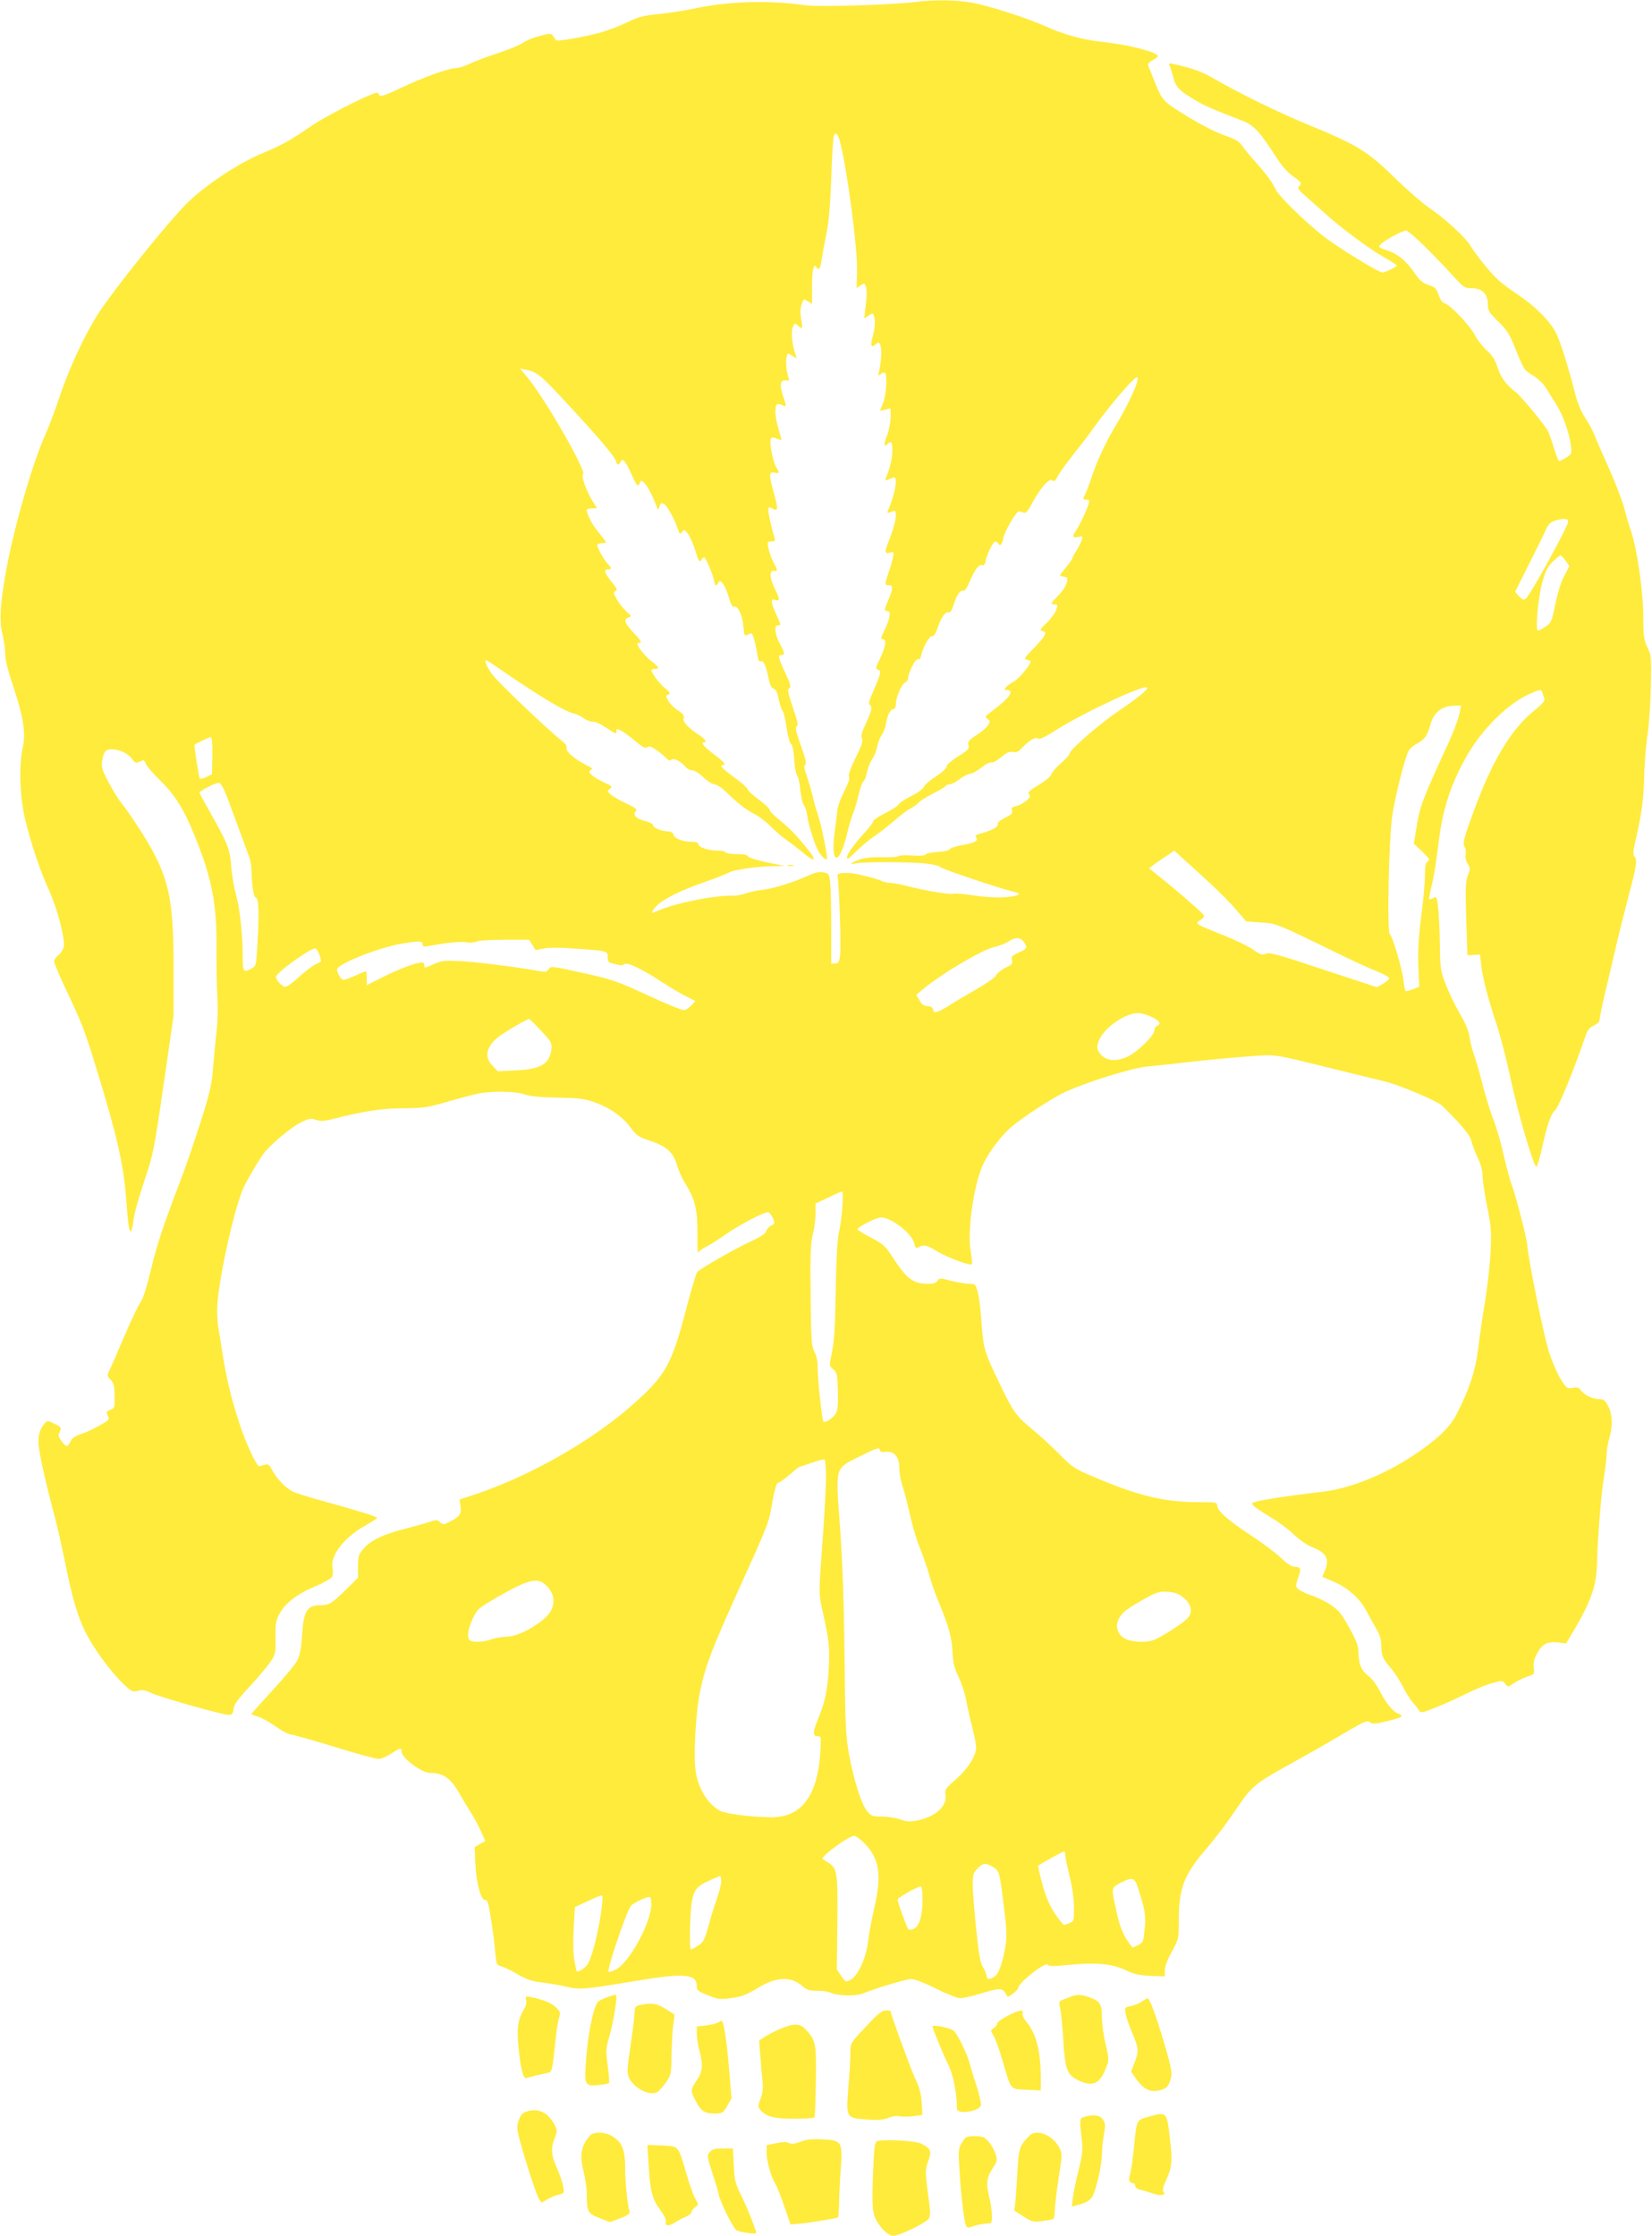 <?xml version="1.0" standalone="no"?>
<!DOCTYPE svg PUBLIC "-//W3C//DTD SVG 20010904//EN"
 "http://www.w3.org/TR/2001/REC-SVG-20010904/DTD/svg10.dtd">
<svg version="1.0" xmlns="http://www.w3.org/2000/svg"
 width="946pt" height="1280pt" viewBox="0 0 946 1280"
 preserveAspectRatio="xMidYMid meet">
<g transform="translate(0,1280) scale(0.1,-0.1)"
fill="#ffeb3b" stroke="none">
<path d="M5245 12789 c-137 -17 -555 -30 -633 -19 -215 30 -441 23 -641 -20
-47 -10 -135 -24 -196 -30 -95 -10 -121 -17 -190 -51 -44 -21 -116 -48 -160
-59 -111 -28 -239 -49 -243 -40 -1 4 -8 15 -15 24 -11 16 -17 16 -77 0 -35 -9
-78 -26 -95 -39 -16 -12 -82 -39 -145 -60 -63 -20 -136 -48 -162 -61 -26 -13
-61 -24 -77 -24 -40 0 -183 -51 -310 -111 -110 -52 -127 -56 -133 -37 -3 9
-12 9 -39 -2 -82 -32 -275 -133 -340 -177 -126 -87 -171 -112 -283 -159 -134
-56 -298 -162 -418 -271 -99 -90 -456 -533 -539 -670 -76 -126 -153 -293 -207
-453 -27 -80 -63 -175 -79 -211 -78 -170 -189 -559 -232 -809 -31 -181 -35
-265 -17 -340 9 -36 16 -88 16 -115 0 -33 16 -97 46 -185 58 -174 73 -267 54
-352 -23 -104 -16 -291 16 -417 36 -144 85 -289 134 -396 48 -105 94 -282 85
-326 -4 -16 -17 -37 -31 -48 -13 -10 -24 -27 -24 -36 0 -10 35 -92 79 -184 85
-181 95 -206 170 -451 108 -351 149 -530 162 -707 13 -169 18 -203 28 -203 4
0 11 28 15 62 3 33 31 134 61 223 53 157 56 173 112 556 l57 394 0 260 c1 379
-23 506 -126 695 -41 74 -135 217 -182 275 -13 17 -43 66 -66 110 -36 68 -41
85 -35 119 3 22 11 46 17 53 25 31 124 4 154 -42 11 -17 22 -24 33 -20 9 4 21
9 28 12 6 2 14 -6 18 -19 4 -13 42 -57 84 -98 86 -84 138 -170 200 -325 96
-240 123 -383 121 -640 -1 -104 2 -228 5 -275 4 -50 2 -130 -4 -190 -7 -58
-16 -154 -21 -215 -7 -93 -18 -140 -70 -305 -34 -107 -86 -260 -117 -340 -104
-273 -134 -365 -170 -515 -23 -95 -44 -161 -58 -180 -12 -16 -55 -106 -95
-200 -40 -93 -78 -182 -86 -196 -11 -23 -10 -28 9 -48 18 -17 22 -34 23 -92 2
-66 0 -71 -22 -79 -27 -11 -28 -14 -14 -40 8 -16 1 -23 -53 -53 -34 -19 -81
-41 -105 -48 -30 -9 -48 -21 -58 -41 -18 -35 -25 -35 -52 2 -18 24 -20 34 -12
49 14 28 14 29 -29 50 -36 19 -40 19 -54 3 -27 -32 -37 -60 -37 -109 0 -45 37
-214 95 -433 14 -52 44 -185 66 -295 43 -208 76 -307 135 -408 51 -86 135
-196 193 -250 45 -43 52 -45 81 -37 25 7 41 5 70 -10 49 -25 428 -132 454
-128 16 2 22 12 24 35 2 25 25 56 94 130 50 54 103 118 119 142 27 41 28 51
27 135 -2 76 2 98 20 132 33 64 102 118 203 160 50 21 95 46 100 56 5 10 7 34
3 52 -13 70 64 171 181 238 41 23 75 45 75 48 0 7 -113 42 -320 99 -74 20
-149 44 -166 53 -41 22 -92 75 -115 121 -17 32 -24 37 -42 31 -12 -3 -26 -7
-32 -8 -16 -2 -81 138 -118 257 -44 135 -71 250 -91 377 -8 52 -20 124 -26
160 -6 37 -8 97 -5 140 17 191 105 573 154 670 36 70 92 163 117 194 45 54
156 146 209 171 44 22 55 24 84 14 26 -9 45 -8 94 4 181 46 285 62 407 62 113
1 137 4 250 37 69 20 149 41 178 47 77 16 212 14 263 -4 30 -11 90 -17 189
-19 120 -2 156 -6 210 -25 89 -31 161 -80 210 -145 36 -48 48 -56 109 -76 94
-30 136 -66 156 -136 9 -30 29 -77 46 -104 59 -96 73 -152 73 -290 -1 -69 1
-119 4 -112 2 7 22 22 45 34 23 11 76 45 117 74 75 52 212 124 238 124 7 0 19
-15 27 -32 13 -31 12 -34 -10 -45 -12 -7 -25 -21 -28 -32 -3 -14 -33 -33 -89
-59 -93 -43 -290 -156 -306 -175 -6 -7 -35 -107 -66 -224 -79 -303 -116 -370
-301 -533 -244 -217 -615 -425 -942 -528 l-52 -17 6 -37 c7 -45 -4 -61 -60
-89 -36 -19 -40 -19 -57 -4 -17 15 -22 15 -63 1 -25 -8 -82 -24 -128 -36 -130
-32 -204 -67 -244 -113 -32 -37 -35 -46 -35 -105 l0 -65 -68 -67 c-81 -80 -98
-90 -149 -90 -74 0 -95 -35 -103 -168 -5 -80 -12 -117 -28 -149 -12 -23 -76
-100 -142 -171 -66 -72 -120 -132 -120 -134 0 -3 17 -10 38 -16 20 -6 66 -32
102 -57 35 -25 73 -45 85 -45 11 0 123 -32 248 -70 125 -39 240 -70 255 -70
15 0 47 14 72 30 52 35 60 36 60 12 0 -37 114 -122 164 -122 74 0 119 -32 168
-120 17 -30 45 -77 63 -105 18 -27 44 -76 58 -107 l26 -58 -31 -17 -30 -18 4
-95 c5 -111 33 -212 57 -208 13 3 19 -19 33 -112 10 -63 21 -148 24 -188 6
-67 9 -73 33 -79 14 -3 56 -23 92 -44 51 -31 82 -41 142 -49 42 -5 107 -16
143 -25 76 -17 101 -15 406 36 266 44 338 38 338 -31 0 -25 6 -30 64 -53 58
-24 68 -25 135 -16 58 8 87 19 146 55 107 67 193 71 258 15 27 -24 41 -28 87
-28 31 0 66 -6 79 -12 31 -17 140 -20 176 -6 85 34 254 85 283 85 19 0 76 -22
142 -55 60 -30 122 -55 138 -55 16 0 65 11 109 24 129 39 135 38 160 -12 5
-12 62 32 65 50 4 30 156 148 167 130 6 -10 31 -10 122 -1 154 15 247 7 324
-30 48 -23 77 -30 143 -33 l82 -3 0 34 c0 21 15 62 40 107 40 73 40 74 40 181
0 176 29 256 142 390 77 90 137 171 204 270 67 100 103 130 264 218 69 38 188
105 265 150 197 116 203 119 221 104 13 -10 30 -9 92 6 90 21 105 31 70 44
-33 12 -72 61 -108 132 -16 32 -45 70 -64 84 -40 30 -56 69 -57 134 0 36 -11
67 -52 141 -44 81 -61 101 -107 132 -30 20 -79 44 -108 53 -28 9 -62 25 -74
34 -20 17 -21 19 -5 66 19 54 16 65 -19 65 -17 0 -45 18 -82 54 -31 29 -109
87 -172 128 -127 83 -190 139 -190 168 0 19 -8 20 -108 20 -195 0 -345 36
-602 146 -107 45 -121 55 -195 130 -44 44 -109 104 -145 134 -101 82 -117 104
-196 269 -89 184 -92 197 -104 353 -4 68 -14 144 -21 171 -13 45 -15 47 -49
47 -19 0 -66 8 -103 17 -65 17 -69 17 -78 0 -7 -12 -23 -17 -55 -17 -86 0
-122 28 -207 159 -37 57 -51 70 -119 105 -43 23 -78 44 -78 48 0 13 108 68
134 68 62 0 181 -94 193 -152 4 -23 8 -26 24 -18 29 16 48 12 107 -25 56 -34
188 -83 197 -73 3 3 0 37 -7 76 -20 118 19 385 73 499 32 68 103 162 159 210
67 57 234 166 309 201 125 58 387 139 471 146 41 4 129 13 195 21 135 16 328
34 455 42 81 5 100 2 370 -65 157 -39 307 -76 334 -82 81 -18 307 -113 335
-141 109 -107 159 -168 166 -199 4 -19 20 -62 36 -96 19 -40 29 -77 29 -108 0
-26 12 -104 26 -174 23 -112 25 -142 20 -252 -3 -69 -17 -197 -31 -285 -15
-88 -33 -214 -41 -280 -16 -125 -49 -225 -120 -366 -40 -81 -115 -152 -256
-245 -170 -111 -358 -186 -518 -205 -238 -28 -387 -52 -399 -65 -8 -7 30 -35
114 -86 39 -23 95 -65 125 -94 30 -29 75 -60 100 -70 86 -33 105 -68 76 -138
l-14 -33 64 -28 c83 -35 154 -99 191 -172 17 -32 42 -78 57 -103 18 -31 26
-60 26 -93 0 -55 10 -77 56 -129 18 -21 48 -66 65 -100 17 -35 44 -77 59 -95
16 -17 32 -39 37 -47 8 -14 20 -12 98 20 48 19 128 55 177 80 48 24 114 51
146 59 54 15 57 14 72 -5 15 -20 15 -20 51 5 20 13 55 30 77 37 38 12 39 13
35 48 -4 25 1 50 16 78 30 59 60 76 121 69 l48 -6 40 67 c103 174 135 265 137
392 4 150 24 402 40 495 8 50 15 108 15 130 0 22 7 62 15 89 21 70 19 138 -6
186 -18 34 -26 40 -53 40 -37 0 -84 23 -104 51 -11 15 -21 18 -46 13 -32 -5
-35 -3 -69 50 -19 31 -48 98 -65 149 -29 86 -120 532 -127 622 -4 45 -64 276
-89 344 -10 25 -30 101 -46 170 -15 69 -42 161 -59 203 -17 43 -44 132 -61
198 -17 66 -39 144 -50 173 -10 28 -22 75 -25 102 -5 33 -23 77 -55 131 -26
45 -62 119 -80 165 -31 80 -33 91 -35 234 -1 83 -6 178 -10 212 -7 58 -9 62
-27 52 -11 -6 -21 -9 -24 -7 -2 2 5 41 16 85 11 45 26 142 35 216 23 202 65
337 153 499 85 158 232 308 358 369 72 34 80 35 87 12 2 -10 8 -25 11 -33 5
-11 -12 -31 -57 -67 -128 -102 -235 -277 -335 -543 -70 -187 -78 -218 -65
-239 6 -10 9 -29 6 -44 -3 -16 1 -37 12 -53 15 -24 15 -29 1 -65 -14 -34 -15
-71 -10 -249 l7 -209 36 2 36 2 7 -62 c8 -73 43 -204 93 -353 19 -58 53 -192
76 -298 38 -183 131 -502 147 -502 4 0 18 46 31 103 33 146 51 198 77 222 20
18 106 228 170 415 15 44 25 58 52 69 21 10 32 22 32 35 0 12 14 77 30 146 17
69 44 186 61 260 17 74 51 210 75 301 46 174 51 208 33 226 -9 9 -7 29 4 80
37 158 49 244 52 372 1 75 10 181 18 236 9 55 18 181 20 280 4 171 3 182 -20
230 -20 44 -23 65 -23 176 0 140 -36 388 -70 487 -11 31 -29 93 -40 136 -12
44 -51 145 -87 225 -36 80 -74 168 -84 194 -11 26 -34 70 -53 97 -20 30 -42
81 -55 132 -45 173 -83 293 -108 346 -32 68 -115 153 -215 221 -43 28 -94 66
-114 84 -41 35 -128 142 -163 199 -29 49 -149 159 -237 218 -39 27 -122 99
-185 160 -169 166 -219 197 -520 321 -165 68 -377 172 -539 265 -66 37 -108
52 -222 78 -26 6 -27 5 -18 -16 5 -13 14 -42 20 -65 13 -51 33 -72 120 -124
59 -35 98 -52 274 -120 65 -25 98 -60 192 -206 34 -53 69 -92 99 -113 48 -33
52 -39 33 -58 -9 -9 0 -22 37 -54 27 -24 79 -70 115 -102 89 -81 250 -200 337
-250 40 -22 72 -43 72 -46 1 -7 -67 -40 -83 -40 -22 0 -261 147 -338 208 -116
92 -260 234 -275 271 -16 37 -50 83 -124 165 -25 28 -55 65 -67 83 -17 24 -39
37 -100 58 -45 15 -133 60 -212 108 -145 89 -144 88 -195 217 -15 36 -28 70
-31 77 -3 6 8 19 25 28 17 8 31 19 31 24 0 22 -175 67 -318 81 -111 12 -221
42 -327 90 -106 48 -326 118 -422 135 -90 16 -216 17 -318 4z m-435 -800 c41
-153 103 -625 98 -750 l-3 -88 23 15 c20 13 23 13 28 -1 9 -22 9 -53 0 -124
l-7 -64 24 16 c23 15 26 15 31 1 10 -26 7 -78 -8 -127 -15 -49 -5 -62 22 -35
30 30 38 -55 16 -157 -7 -27 -6 -29 10 -16 9 8 20 11 24 7 14 -14 7 -131 -11
-174 l-18 -44 31 7 30 7 0 -51 c0 -28 -9 -74 -20 -103 -20 -53 -19 -71 2 -50
21 21 28 13 28 -36 0 -44 -13 -103 -36 -156 -6 -16 -4 -18 9 -13 9 4 24 10 32
13 29 12 14 -87 -30 -189 -6 -15 -4 -16 19 -7 25 9 26 8 26 -28 -1 -20 -14
-71 -30 -112 -37 -93 -37 -102 -5 -94 24 6 25 5 18 -27 -3 -19 -14 -58 -25
-88 -23 -68 -23 -71 2 -71 26 0 25 -21 -5 -90 -22 -53 -23 -55 -5 -58 16 -3
18 -9 13 -35 -3 -18 -17 -53 -30 -79 -19 -39 -21 -48 -8 -48 23 0 18 -38 -14
-107 -28 -58 -28 -62 -11 -68 19 -6 15 -21 -44 -157 -10 -23 -12 -39 -6 -43
17 -10 12 -35 -22 -108 -24 -51 -29 -73 -22 -85 8 -12 -1 -39 -37 -112 -31
-63 -43 -99 -37 -107 6 -7 -3 -36 -28 -84 -20 -40 -38 -89 -39 -109 -2 -19 -8
-73 -15 -120 -26 -192 25 -203 70 -15 12 50 28 104 36 120 7 17 21 61 29 98 8
38 21 75 29 83 8 7 17 32 21 54 4 22 17 55 29 73 13 18 26 51 29 72 4 22 15
51 25 65 10 14 21 41 24 60 9 55 26 90 43 90 10 0 15 10 15 29 0 39 34 117 54
124 9 4 16 14 16 22 0 33 43 116 56 111 9 -3 16 4 19 22 10 47 47 112 63 110
10 -2 20 14 32 50 19 58 45 93 64 86 8 -3 19 16 29 50 18 55 36 79 56 74 6 -2
22 23 35 55 28 67 52 98 71 91 8 -4 16 6 20 28 9 42 43 108 55 108 5 0 12 -4
15 -10 12 -20 23 -9 30 28 7 40 76 158 91 155 5 -1 16 -4 26 -8 12 -5 24 8 48
54 46 85 98 145 115 131 11 -9 17 -4 31 22 9 18 49 74 88 123 40 50 90 115
111 145 95 134 237 300 256 300 22 0 -45 -150 -123 -278 -51 -83 -108 -205
-138 -297 -12 -38 -29 -82 -37 -97 -13 -26 -12 -28 7 -28 17 0 20 -4 15 -22
-12 -40 -54 -128 -74 -157 -24 -33 -18 -43 17 -34 22 5 24 3 17 -18 -4 -13
-18 -41 -31 -61 -13 -21 -24 -41 -24 -46 0 -5 -16 -27 -35 -49 -19 -23 -35
-44 -35 -46 0 -3 10 -7 23 -9 21 -3 23 -6 15 -36 -5 -18 -27 -51 -48 -72 -46
-46 -47 -50 -21 -50 18 0 19 -3 9 -32 -6 -18 -31 -51 -54 -74 -40 -38 -42 -42
-23 -47 18 -5 19 -8 8 -29 -7 -13 -37 -47 -66 -76 -33 -32 -49 -54 -41 -56 7
-3 19 -6 27 -8 18 -5 -60 -103 -97 -122 -16 -8 -34 -22 -41 -30 -11 -13 -11
-16 2 -16 49 0 21 -43 -72 -113 -50 -37 -53 -41 -36 -53 16 -12 17 -15 2 -37
-8 -13 -38 -39 -66 -56 -43 -28 -50 -37 -45 -57 5 -20 -2 -29 -60 -65 -39 -24
-66 -48 -66 -58 0 -10 -26 -34 -61 -57 -34 -21 -65 -48 -69 -60 -5 -11 -36
-34 -73 -52 -36 -18 -67 -39 -71 -47 -3 -8 -37 -30 -76 -50 -38 -19 -70 -40
-70 -47 0 -6 -21 -35 -47 -63 -64 -70 -103 -125 -103 -144 0 -12 7 -9 28 11
48 48 96 89 142 120 25 17 72 55 105 83 33 29 74 59 91 68 17 9 37 23 44 32 8
9 44 32 81 51 37 18 70 38 74 44 3 5 14 10 24 10 10 0 35 13 57 30 21 16 48
30 59 30 11 0 40 16 64 35 25 20 51 33 59 30 7 -3 32 11 55 30 32 27 47 34 67
30 20 -4 32 1 50 21 42 44 79 67 93 56 8 -7 40 7 107 50 164 103 502 260 519
242 9 -9 -59 -64 -167 -137 -106 -72 -277 -220 -277 -241 0 -7 -23 -32 -50
-56 -28 -24 -52 -52 -55 -64 -3 -11 -34 -37 -72 -60 -55 -33 -65 -43 -55 -54
9 -12 5 -19 -18 -38 -16 -13 -42 -26 -58 -30 -22 -4 -26 -10 -22 -25 5 -15 -3
-23 -40 -41 -27 -13 -44 -27 -41 -35 6 -15 -31 -36 -92 -53 -35 -9 -41 -14
-32 -25 15 -18 -7 -30 -84 -44 -33 -6 -63 -16 -67 -23 -4 -7 -37 -14 -73 -16
-36 -2 -66 -9 -66 -14 0 -7 -28 -9 -75 -6 -42 3 -78 1 -81 -4 -3 -4 -44 -7
-92 -6 -55 2 -102 -3 -127 -12 -53 -19 -68 -32 -25 -23 44 10 313 9 405 -1 39
-5 75 -13 80 -20 10 -12 365 -131 423 -142 53 -11 22 -26 -60 -31 -40 -3 -117
2 -170 10 -53 9 -106 13 -118 10 -22 -6 -161 18 -265 44 -33 9 -76 17 -95 18
-20 1 -45 7 -55 13 -21 11 -137 40 -170 43 -59 4 -83 -1 -79 -18 9 -36 21
-399 15 -448 -5 -43 -9 -50 -28 -51 l-23 -1 0 206 c0 113 -3 230 -6 258 -6 50
-8 53 -40 59 -24 4 -47 -1 -86 -19 -87 -40 -207 -77 -273 -83 -22 -2 -60 -11
-85 -19 -25 -8 -56 -14 -70 -13 -108 3 -327 -41 -433 -86 -37 -16 -38 -16 -28
2 26 48 131 105 298 163 63 22 124 46 136 53 25 16 161 36 256 37 l66 1 -104
21 c-58 12 -106 28 -109 35 -2 8 -24 12 -62 12 -32 0 -62 5 -65 10 -3 6 -23
10 -43 10 -54 0 -112 19 -112 35 0 10 -11 15 -32 15 -55 0 -105 18 -111 40 -3
13 -14 20 -30 20 -36 0 -87 20 -87 35 0 7 -20 18 -44 24 -52 13 -74 34 -56 56
10 12 1 19 -52 44 -35 16 -74 39 -88 50 -23 20 -24 22 -8 35 16 12 13 15 -30
35 -68 32 -100 60 -82 71 17 10 17 10 -33 35 -59 31 -109 75 -103 92 4 9 -5
24 -21 37 -88 69 -376 344 -407 388 -32 48 -45 78 -31 78 2 0 42 -26 87 -57
230 -158 373 -243 422 -250 10 -2 32 -13 49 -25 17 -13 41 -21 52 -20 12 2 45
-13 74 -33 61 -40 61 -40 61 -20 0 14 3 14 28 1 15 -8 52 -35 81 -60 42 -34
58 -43 68 -34 10 8 23 4 52 -16 22 -15 47 -36 57 -47 13 -14 20 -16 30 -8 14
11 55 -11 84 -46 7 -8 22 -15 34 -15 12 0 41 -18 64 -40 22 -22 51 -40 63 -40
11 0 41 -19 65 -42 68 -67 115 -103 163 -128 25 -12 69 -46 98 -75 30 -29 73
-66 96 -81 23 -16 62 -46 86 -66 62 -54 81 -49 34 10 -71 89 -107 127 -168
176 -33 26 -59 53 -58 60 1 6 -27 32 -63 59 -35 26 -64 53 -64 60 0 6 -34 37
-75 66 -71 52 -88 71 -65 71 22 0 7 17 -50 60 -57 43 -80 70 -60 70 21 0 9 18
-27 42 -65 43 -95 76 -88 97 4 13 -3 24 -22 36 -37 25 -58 46 -71 72 -10 17
-9 22 5 27 14 6 10 12 -19 36 -33 27 -78 87 -78 104 0 3 9 6 20 6 29 0 24 11
-20 45 -36 27 -80 82 -80 99 0 3 7 6 16 6 11 0 0 18 -35 54 -55 59 -63 81 -31
91 18 6 17 8 -13 34 -18 16 -42 47 -55 70 -20 35 -21 42 -8 47 13 5 10 14 -18
48 -44 55 -51 76 -26 76 25 0 25 6 -1 33 -22 24 -59 90 -59 107 0 5 11 10 25
10 14 0 25 3 25 6 0 3 -18 26 -39 52 -37 43 -71 107 -71 132 0 5 13 10 30 10
l29 0 -30 48 c-33 54 -62 139 -50 146 23 15 -220 437 -321 558 l-40 48 34 -7
c59 -11 83 -30 200 -155 217 -233 317 -350 318 -375 0 -18 17 -16 24 3 10 26
30 2 62 -71 30 -68 38 -76 48 -49 5 14 9 14 22 3 17 -14 49 -73 70 -128 12
-33 13 -34 20 -13 7 23 12 26 30 14 16 -11 60 -91 74 -136 11 -35 14 -38 25
-22 12 16 15 15 34 -10 12 -15 31 -59 43 -97 18 -60 23 -68 33 -54 7 10 14 17
17 17 9 0 58 -117 58 -139 0 -22 16 -29 22 -9 10 29 38 -6 58 -71 15 -51 24
-69 35 -65 20 8 46 -47 52 -112 6 -59 6 -58 32 -44 15 8 20 3 29 -28 6 -20 14
-59 18 -85 5 -36 10 -47 21 -43 16 6 29 -24 45 -101 7 -35 16 -53 28 -56 13
-3 22 -22 30 -63 7 -33 17 -62 22 -65 5 -3 15 -45 22 -93 7 -49 19 -92 26 -96
8 -5 15 -38 18 -86 2 -44 10 -86 17 -94 7 -8 15 -46 18 -84 4 -38 13 -76 20
-85 8 -9 17 -37 20 -63 7 -50 39 -154 62 -198 15 -29 43 -56 50 -48 7 7 -33
202 -51 252 -8 23 -21 68 -29 101 -7 33 -23 87 -34 119 -16 44 -18 62 -10 67
9 5 2 36 -25 110 -28 79 -34 104 -24 110 10 7 5 31 -22 109 -29 84 -32 103
-20 110 11 7 7 23 -23 87 -41 87 -44 103 -22 103 21 0 19 12 -10 66 -28 53
-33 104 -10 104 19 0 19 -1 -10 62 -29 62 -33 93 -9 84 30 -12 31 4 2 61 -32
63 -34 110 -5 105 22 -4 22 0 -5 51 -12 23 -24 59 -28 80 -7 34 -6 37 17 37
19 0 23 4 19 18 -17 55 -36 139 -36 159 0 20 3 22 19 13 37 -19 39 -10 15 77
-32 116 -32 135 1 127 29 -7 31 -2 11 29 -18 27 -41 141 -33 161 5 13 12 14
32 6 15 -6 28 -10 30 -10 1 0 -6 27 -16 61 -21 66 -25 134 -9 144 5 3 19 1 30
-5 24 -13 25 -7 4 53 -21 63 -16 93 15 89 19 -3 22 0 17 13 -12 32 -18 94 -12
120 6 25 7 25 33 8 25 -17 27 -17 21 -1 -20 52 -30 134 -19 162 11 27 13 28
30 12 27 -24 29 -20 19 35 -6 34 -6 61 2 85 12 34 12 35 36 19 l24 -15 0 97
c0 95 9 138 24 114 14 -23 24 -9 31 42 4 28 16 95 27 147 14 68 22 159 28 320
4 124 11 233 15 242 10 25 23 13 35 -33z m3357 -608 c54 -54 125 -128 158
-165 57 -62 63 -66 103 -66 59 0 92 -33 92 -91 0 -37 6 -47 58 -98 44 -42 65
-73 87 -126 63 -156 61 -153 114 -185 27 -17 60 -48 72 -68 12 -20 38 -61 57
-91 40 -62 77 -163 87 -238 7 -51 6 -53 -27 -73 -18 -11 -36 -20 -40 -20 -4 0
-17 33 -29 73 -12 39 -27 84 -35 99 -18 36 -153 198 -184 223 -56 43 -86 84
-104 140 -13 43 -29 68 -60 97 -24 21 -56 62 -71 91 -30 56 -139 170 -173 181
-13 4 -26 22 -34 48 -12 36 -20 44 -57 56 -32 11 -51 26 -75 61 -51 75 -97
115 -159 136 -55 18 -56 20 -40 37 24 24 124 78 145 78 9 0 60 -44 115 -99z
m813 -1567 c0 -27 -216 -420 -243 -442 -11 -9 -19 -6 -38 14 l-23 25 81 162
c45 89 89 179 98 200 12 26 26 40 49 46 49 15 76 13 76 -5z m-14 -225 l21 -30
-29 -55 c-18 -33 -38 -96 -51 -161 -21 -101 -24 -109 -56 -130 -19 -13 -38
-23 -44 -23 -16 0 0 183 24 274 18 64 30 89 59 119 21 20 42 37 46 37 5 0 19
-14 30 -31z m-611 -884 c-7 -30 -34 -101 -60 -157 -149 -325 -163 -361 -181
-470 l-18 -108 49 -46 c41 -40 46 -48 31 -56 -12 -7 -16 -24 -16 -78 0 -38 -9
-142 -21 -232 -15 -118 -20 -197 -17 -285 l5 -122 -36 -15 c-20 -7 -39 -12
-42 -10 -3 2 -9 29 -12 61 -8 69 -63 254 -78 264 -18 11 -6 560 15 689 16 101
64 294 88 353 6 16 27 36 49 48 44 22 63 47 78 104 20 77 66 114 142 115 l36
0 -12 -55z m-7139 -232 l-2 -106 -32 -15 c-17 -9 -35 -13 -38 -9 -5 5 -34 190
-30 193 8 8 84 43 92 44 8 0 11 -34 10 -107z m126 -348 c38 -104 76 -206 83
-225 8 -19 14 -53 15 -76 1 -90 13 -164 26 -164 16 0 19 -103 7 -284 -6 -104
-7 -107 -34 -122 -46 -24 -49 -20 -49 74 -1 127 -16 269 -39 351 -11 40 -23
111 -27 159 -7 100 -20 133 -118 306 -37 65 -66 119 -64 120 30 24 98 56 112
54 15 -2 34 -43 88 -193z m5553 -350 c66 -59 147 -140 180 -179 l61 -71 84 -6
c92 -6 90 -6 440 -177 80 -39 179 -85 220 -101 41 -16 75 -35 75 -41 0 -7 -16
-21 -35 -32 l-35 -20 -307 101 c-260 87 -310 100 -329 91 -18 -10 -29 -7 -73
23 -28 20 -105 57 -171 83 -66 26 -128 52 -138 59 -16 11 -16 13 8 29 23 15
24 20 13 33 -16 20 -183 163 -256 220 l-52 42 32 24 c18 13 51 36 73 50 l39
27 26 -23 c14 -13 79 -72 145 -132z m-1031 -370 c21 -31 18 -37 -34 -60 -35
-16 -40 -22 -35 -42 5 -20 -1 -26 -38 -44 -24 -12 -47 -31 -53 -43 -5 -12 -55
-47 -115 -81 -58 -33 -125 -73 -148 -88 -23 -15 -53 -32 -67 -37 -22 -9 -27
-7 -31 10 -4 14 -14 20 -32 20 -19 0 -32 9 -45 32 l-19 32 34 29 c103 88 350
234 416 246 23 5 57 18 75 29 44 29 72 28 92 -3z m-2817 -12 c9 -16 18 -29 19
-31 1 -1 21 2 45 7 29 7 92 7 184 0 186 -13 185 -13 185 -49 0 -24 5 -31 28
-36 15 -3 33 -8 41 -10 7 -2 19 0 26 6 16 14 102 -28 220 -105 44 -29 104 -64
134 -79 l53 -27 -22 -24 c-12 -13 -30 -25 -40 -28 -10 -3 -102 34 -209 84
-179 83 -203 91 -374 129 -176 39 -182 40 -195 22 -11 -17 -19 -18 -58 -11
-119 22 -340 50 -439 56 -99 5 -116 4 -159 -16 -58 -25 -56 -25 -56 -6 0 8 -6
15 -13 15 -32 0 -129 -36 -219 -81 l-98 -49 0 40 c0 22 -2 40 -4 40 -2 0 -29
-11 -60 -25 -31 -14 -62 -25 -70 -25 -12 0 -36 40 -36 59 0 32 244 129 380
150 89 15 110 14 110 -4 0 -18 -5 -18 105 1 52 9 111 13 140 10 28 -4 57 -2
65 4 8 5 79 10 157 10 l143 0 17 -27z m-1218 -59 c7 -19 11 -37 9 -38 -1 -2
-18 -11 -36 -20 -19 -10 -60 -42 -93 -72 -32 -30 -66 -54 -75 -54 -17 0 -53
38 -54 57 0 23 193 163 225 163 6 0 17 -16 24 -36z m4766 -356 c46 -22 57 -41
30 -52 -8 -3 -15 -15 -15 -27 0 -27 -95 -120 -152 -148 -70 -33 -132 -25 -163
23 -14 21 -15 31 -5 62 25 74 149 164 227 164 18 0 53 -10 78 -22z m-3495 -81
c60 -64 62 -69 57 -108 -11 -81 -63 -111 -204 -117 l-102 -5 -30 31 c-50 49
-37 112 35 167 41 31 166 104 175 101 3 0 34 -31 69 -69z m1724 -1004 c-3 -49
-12 -115 -20 -148 -9 -39 -15 -152 -18 -321 -5 -263 -9 -309 -28 -397 -9 -44
-8 -49 13 -66 21 -17 24 -28 27 -122 2 -72 -1 -112 -10 -129 -14 -26 -63 -59
-73 -49 -8 9 -34 255 -33 314 1 32 -6 62 -18 85 -17 32 -19 62 -22 323 -3 235
0 298 12 348 9 33 16 87 16 120 l0 59 73 34 c39 19 75 35 80 35 4 1 4 -38 1
-86z m247 -1405 c49 7 79 -29 79 -93 0 -29 9 -78 20 -109 10 -31 29 -103 41
-159 12 -56 36 -138 54 -182 18 -44 43 -115 55 -158 11 -43 38 -119 60 -170
53 -128 72 -197 75 -281 2 -55 10 -86 34 -136 17 -36 36 -93 42 -125 6 -33 21
-104 35 -157 13 -53 24 -107 24 -120 0 -49 -46 -123 -114 -183 -61 -53 -67
-62 -62 -88 13 -63 -55 -128 -156 -148 -47 -10 -64 -9 -104 5 -26 9 -73 16
-105 16 -51 0 -60 3 -83 30 -33 39 -78 183 -105 330 -18 101 -21 168 -25 555
-3 303 -11 531 -25 732 -27 367 -34 341 116 417 91 45 108 51 111 37 2 -13 10
-16 33 -13z m-341 -146 c0 -53 -9 -224 -21 -380 -20 -270 -20 -286 -4 -360 43
-194 47 -226 41 -347 -6 -128 -21 -199 -61 -295 -31 -75 -32 -100 -3 -100 20
0 21 -2 15 -99 -17 -246 -110 -367 -282 -365 -111 1 -257 19 -291 37 -73 38
-131 135 -142 240 -11 97 4 341 28 449 32 148 66 236 227 593 167 369 165 362
188 498 11 59 22 97 29 97 7 0 36 20 65 45 29 25 53 45 54 45 1 0 33 11 71 24
39 14 74 23 78 20 4 -3 8 -49 8 -102z m-1600 -621 c56 -55 52 -129 -8 -183
-65 -59 -164 -108 -219 -108 -26 -1 -66 -7 -88 -15 -42 -15 -93 -19 -119 -9
-24 9 -20 62 11 127 27 56 32 60 142 124 180 103 231 115 281 64z m3648 -68
c44 -36 54 -82 25 -115 -26 -30 -158 -115 -199 -128 -55 -19 -149 -8 -178 19
-48 45 -37 106 26 155 18 13 67 43 108 66 66 36 81 40 128 37 40 -3 61 -11 90
-34z m-1829 -1405 c88 -89 102 -182 56 -377 -13 -58 -29 -141 -34 -185 -11
-96 -58 -199 -101 -221 -27 -14 -28 -13 -53 23 l-25 37 3 265 c3 290 0 314
-54 348 -14 9 -28 17 -30 19 -16 11 148 132 180 133 9 0 35 -19 58 -42z m1151
-67 c0 -11 11 -66 25 -123 16 -64 25 -132 25 -181 0 -74 -1 -78 -26 -87 -14
-6 -28 -10 -32 -10 -4 0 -26 28 -50 63 -30 44 -51 92 -72 166 -16 58 -27 107
-24 110 9 9 139 81 147 81 4 0 7 -9 7 -19z m-413 -70 c36 -23 37 -24 62 -230
15 -119 17 -168 10 -215 -16 -98 -39 -165 -62 -181 -28 -20 -47 -19 -47 1 0 9
-9 32 -20 50 -17 26 -25 72 -40 221 -11 103 -20 217 -20 252 0 57 3 68 27 93
32 33 47 35 90 9z m-1557 -82 c0 -17 -12 -64 -26 -103 -14 -39 -36 -109 -48
-156 -20 -73 -27 -88 -56 -107 -18 -13 -37 -23 -43 -23 -6 0 -8 53 -5 138 6
184 18 214 102 252 34 16 64 29 69 29 4 1 7 -13 7 -30z m2378 -13 c5 -12 20
-58 32 -101 18 -64 21 -91 15 -157 -7 -73 -9 -80 -36 -93 -15 -8 -30 -15 -32
-15 -3 0 -20 23 -38 51 -22 35 -40 82 -55 153 -32 141 -33 138 27 169 56 28
71 27 87 -7z m-1226 -53 c5 -112 -13 -189 -48 -205 -15 -7 -28 -8 -33 -2 -9
11 -61 154 -61 169 0 10 115 75 132 75 4 0 9 -17 10 -37z m-1832 -25 c0 -96
-53 -336 -85 -384 -14 -21 -54 -47 -63 -39 -1 1 -7 28 -13 61 -7 37 -8 104 -4
182 l7 124 72 33 c82 38 86 39 86 23z m280 -38 c0 -104 -123 -332 -202 -375
-20 -11 -40 -17 -43 -13 -11 11 103 347 128 377 13 16 84 50 105 51 7 0 12
-15 12 -40z"/>
<path d="M4513 7843 c9 -2 23 -2 30 0 6 3 -1 5 -18 5 -16 0 -22 -2 -12 -5z"/>
<path d="M3477 1366 c-20 -8 -43 -19 -51 -25 -24 -20 -55 -161 -68 -308 -14
-173 -12 -178 70 -170 30 3 56 8 59 11 3 3 0 48 -7 99 -11 84 -10 101 5 153
29 98 54 254 41 254 -6 -1 -28 -7 -49 -14z"/>
<path d="M6135 1370 c-11 -4 -32 -13 -47 -18 -25 -10 -26 -13 -17 -49 5 -21
13 -104 18 -184 10 -168 21 -197 86 -229 83 -40 124 -21 160 75 16 41 16 48
-4 133 -12 49 -21 118 -21 154 0 74 -9 89 -68 112 -46 17 -76 19 -107 6z"/>
<path d="M3013 1349 c4 -14 -1 -35 -13 -53 -35 -59 -42 -110 -30 -225 12 -119
27 -174 44 -168 6 2 36 10 66 17 30 7 60 14 66 15 14 4 21 39 34 175 6 58 15
120 21 137 10 30 8 36 -18 61 -26 26 -74 45 -147 59 -26 5 -29 4 -23 -18z"/>
<path d="M6535 1339 c-16 -10 -45 -22 -63 -25 -31 -6 -32 -8 -26 -43 3 -20 19
-65 34 -101 41 -97 43 -112 18 -175 l-21 -56 30 -42 c42 -59 82 -78 134 -64
33 8 44 17 55 43 20 48 19 61 -31 232 -46 155 -82 253 -94 251 -3 0 -19 -9
-36 -20z"/>
<path d="M3665 1321 c-28 -6 -30 -9 -32 -56 -2 -28 -12 -112 -24 -188 -17
-114 -19 -143 -9 -168 26 -63 123 -113 165 -85 11 7 34 33 50 56 27 40 29 48
30 144 1 55 5 133 9 172 l9 70 -50 32 c-50 32 -82 37 -148 23z"/>
<path d="M4996 1237 c-131 -138 -126 -130 -126 -188 0 -29 -5 -114 -11 -189
-15 -186 -15 -185 100 -194 71 -5 98 -3 128 9 22 9 49 13 65 9 16 -3 52 -3 80
1 l50 7 -4 72 c-4 51 -13 86 -33 126 -22 44 -145 379 -145 396 0 2 -12 4 -27
4 -19 0 -40 -15 -77 -53z"/>
<path d="M5768 1258 c-32 -16 -58 -36 -58 -44 0 -7 -9 -19 -20 -26 -19 -12
-19 -13 0 -43 10 -16 32 -78 49 -136 52 -179 44 -169 139 -173 l82 -4 0 62 c0
164 -25 263 -85 334 -15 18 -23 36 -19 46 9 24 -22 19 -88 -16z"/>
<path d="M4110 1220 c-8 -5 -38 -12 -67 -16 l-53 -6 0 -42 c0 -22 7 -66 15
-96 22 -83 19 -119 -15 -170 -36 -53 -36 -59 -10 -111 33 -65 53 -79 110 -79
47 0 50 2 74 43 l25 43 -14 169 c-15 174 -31 275 -43 275 -4 0 -14 -5 -22 -10z"/>
<path d="M4465 1183 c-33 -14 -73 -35 -89 -46 l-29 -20 7 -86 c3 -47 9 -112
12 -144 5 -42 2 -69 -11 -103 -16 -43 -16 -46 1 -66 34 -37 77 -48 193 -48 60
0 112 4 115 8 3 5 6 98 8 208 3 217 0 232 -60 297 -33 34 -67 35 -147 0z"/>
<path d="M5340 1199 c0 -12 63 -166 90 -219 28 -56 49 -160 50 -252 0 -35 123
-18 137 18 3 9 -8 60 -25 113 -18 53 -35 110 -39 126 -11 49 -69 169 -92 189
-18 16 -121 37 -121 25z"/>
<path d="M3009 709 c-18 -7 -30 -22 -39 -49 -12 -35 -11 -49 9 -122 37 -134
92 -301 107 -326 l15 -23 32 19 c18 11 47 23 65 27 33 7 33 8 27 48 -4 22 -20
69 -36 105 -33 73 -36 114 -12 173 15 39 15 43 -2 76 -40 73 -96 97 -166 72z"/>
<path d="M6575 681 c-69 -20 -66 -14 -84 -199 -7 -62 -16 -124 -22 -139 -9
-25 0 -42 24 -43 4 0 7 -7 7 -15 0 -8 12 -17 28 -21 15 -3 46 -12 70 -21 45
-16 84 -11 65 8 -8 8 -4 27 14 66 34 73 38 112 23 233 -18 163 -17 161 -125
131z"/>
<path d="M6210 681 c-28 -8 -29 -11 -16 -123 7 -67 5 -90 -17 -180 -14 -57
-29 -127 -33 -157 l-6 -54 25 7 c52 13 76 26 91 48 21 32 56 183 56 242 0 27
5 78 11 113 10 54 9 67 -5 88 -17 26 -52 31 -106 16z"/>
<path d="M3378 573 c-50 -58 -60 -109 -37 -200 10 -43 19 -100 19 -128 0 -108
5 -117 72 -143 l60 -24 59 22 c45 17 58 27 54 39 -12 39 -25 164 -25 246 0
105 -16 147 -69 182 -42 28 -111 31 -133 6z"/>
<path d="M5896 574 c-58 -58 -63 -73 -70 -209 -4 -71 -9 -150 -12 -175 l-6
-46 52 -33 c48 -31 56 -33 107 -27 31 4 60 9 64 12 5 3 9 24 9 47 0 23 10 107
22 186 22 143 22 143 2 179 -37 69 -129 105 -168 66z"/>
<path d="M5509 534 c-21 -34 -22 -43 -15 -153 8 -138 25 -286 36 -317 8 -21
11 -21 47 -8 21 7 53 13 71 14 31 0 32 1 32 46 0 25 -7 74 -16 108 -19 74 -14
111 22 165 26 39 26 44 14 82 -8 23 -26 54 -41 70 -23 25 -35 29 -77 29 -47 0
-52 -2 -73 -36z"/>
<path d="M4583 538 c-34 -13 -51 -14 -65 -7 -13 7 -36 7 -73 -1 l-55 -11 0
-43 c0 -49 25 -138 47 -173 9 -13 33 -72 53 -131 l37 -107 39 3 c55 4 227 32
233 37 2 3 5 42 6 87 1 46 5 135 10 198 10 150 5 157 -108 162 -57 3 -91 -1
-124 -14z"/>
<path d="M5020 540 c-9 -6 -15 -42 -18 -122 -10 -224 -8 -280 12 -321 26 -53
72 -97 102 -97 36 0 191 76 204 100 8 14 7 44 -1 102 -22 165 -22 175 -3 227
20 56 15 70 -40 98 -34 18 -232 28 -256 13z"/>
<path d="M3714 409 c9 -153 21 -200 66 -260 24 -32 36 -57 33 -70 -7 -25 20
-25 55 -1 15 10 42 24 60 31 17 8 32 19 32 27 0 7 9 19 20 27 21 14 21 15 2
48 -11 19 -34 83 -51 143 -48 165 -43 159 -141 163 l-83 3 7 -111z"/>
<path d="M4065 480 c-17 -19 -17 -23 13 -117 18 -54 35 -111 38 -128 11 -49
84 -194 102 -204 23 -11 112 -24 112 -15 0 17 -53 150 -86 216 -33 66 -38 83
-42 171 l-5 97 -57 0 c-44 0 -61 -4 -75 -20z"/>
</g>
</svg>
